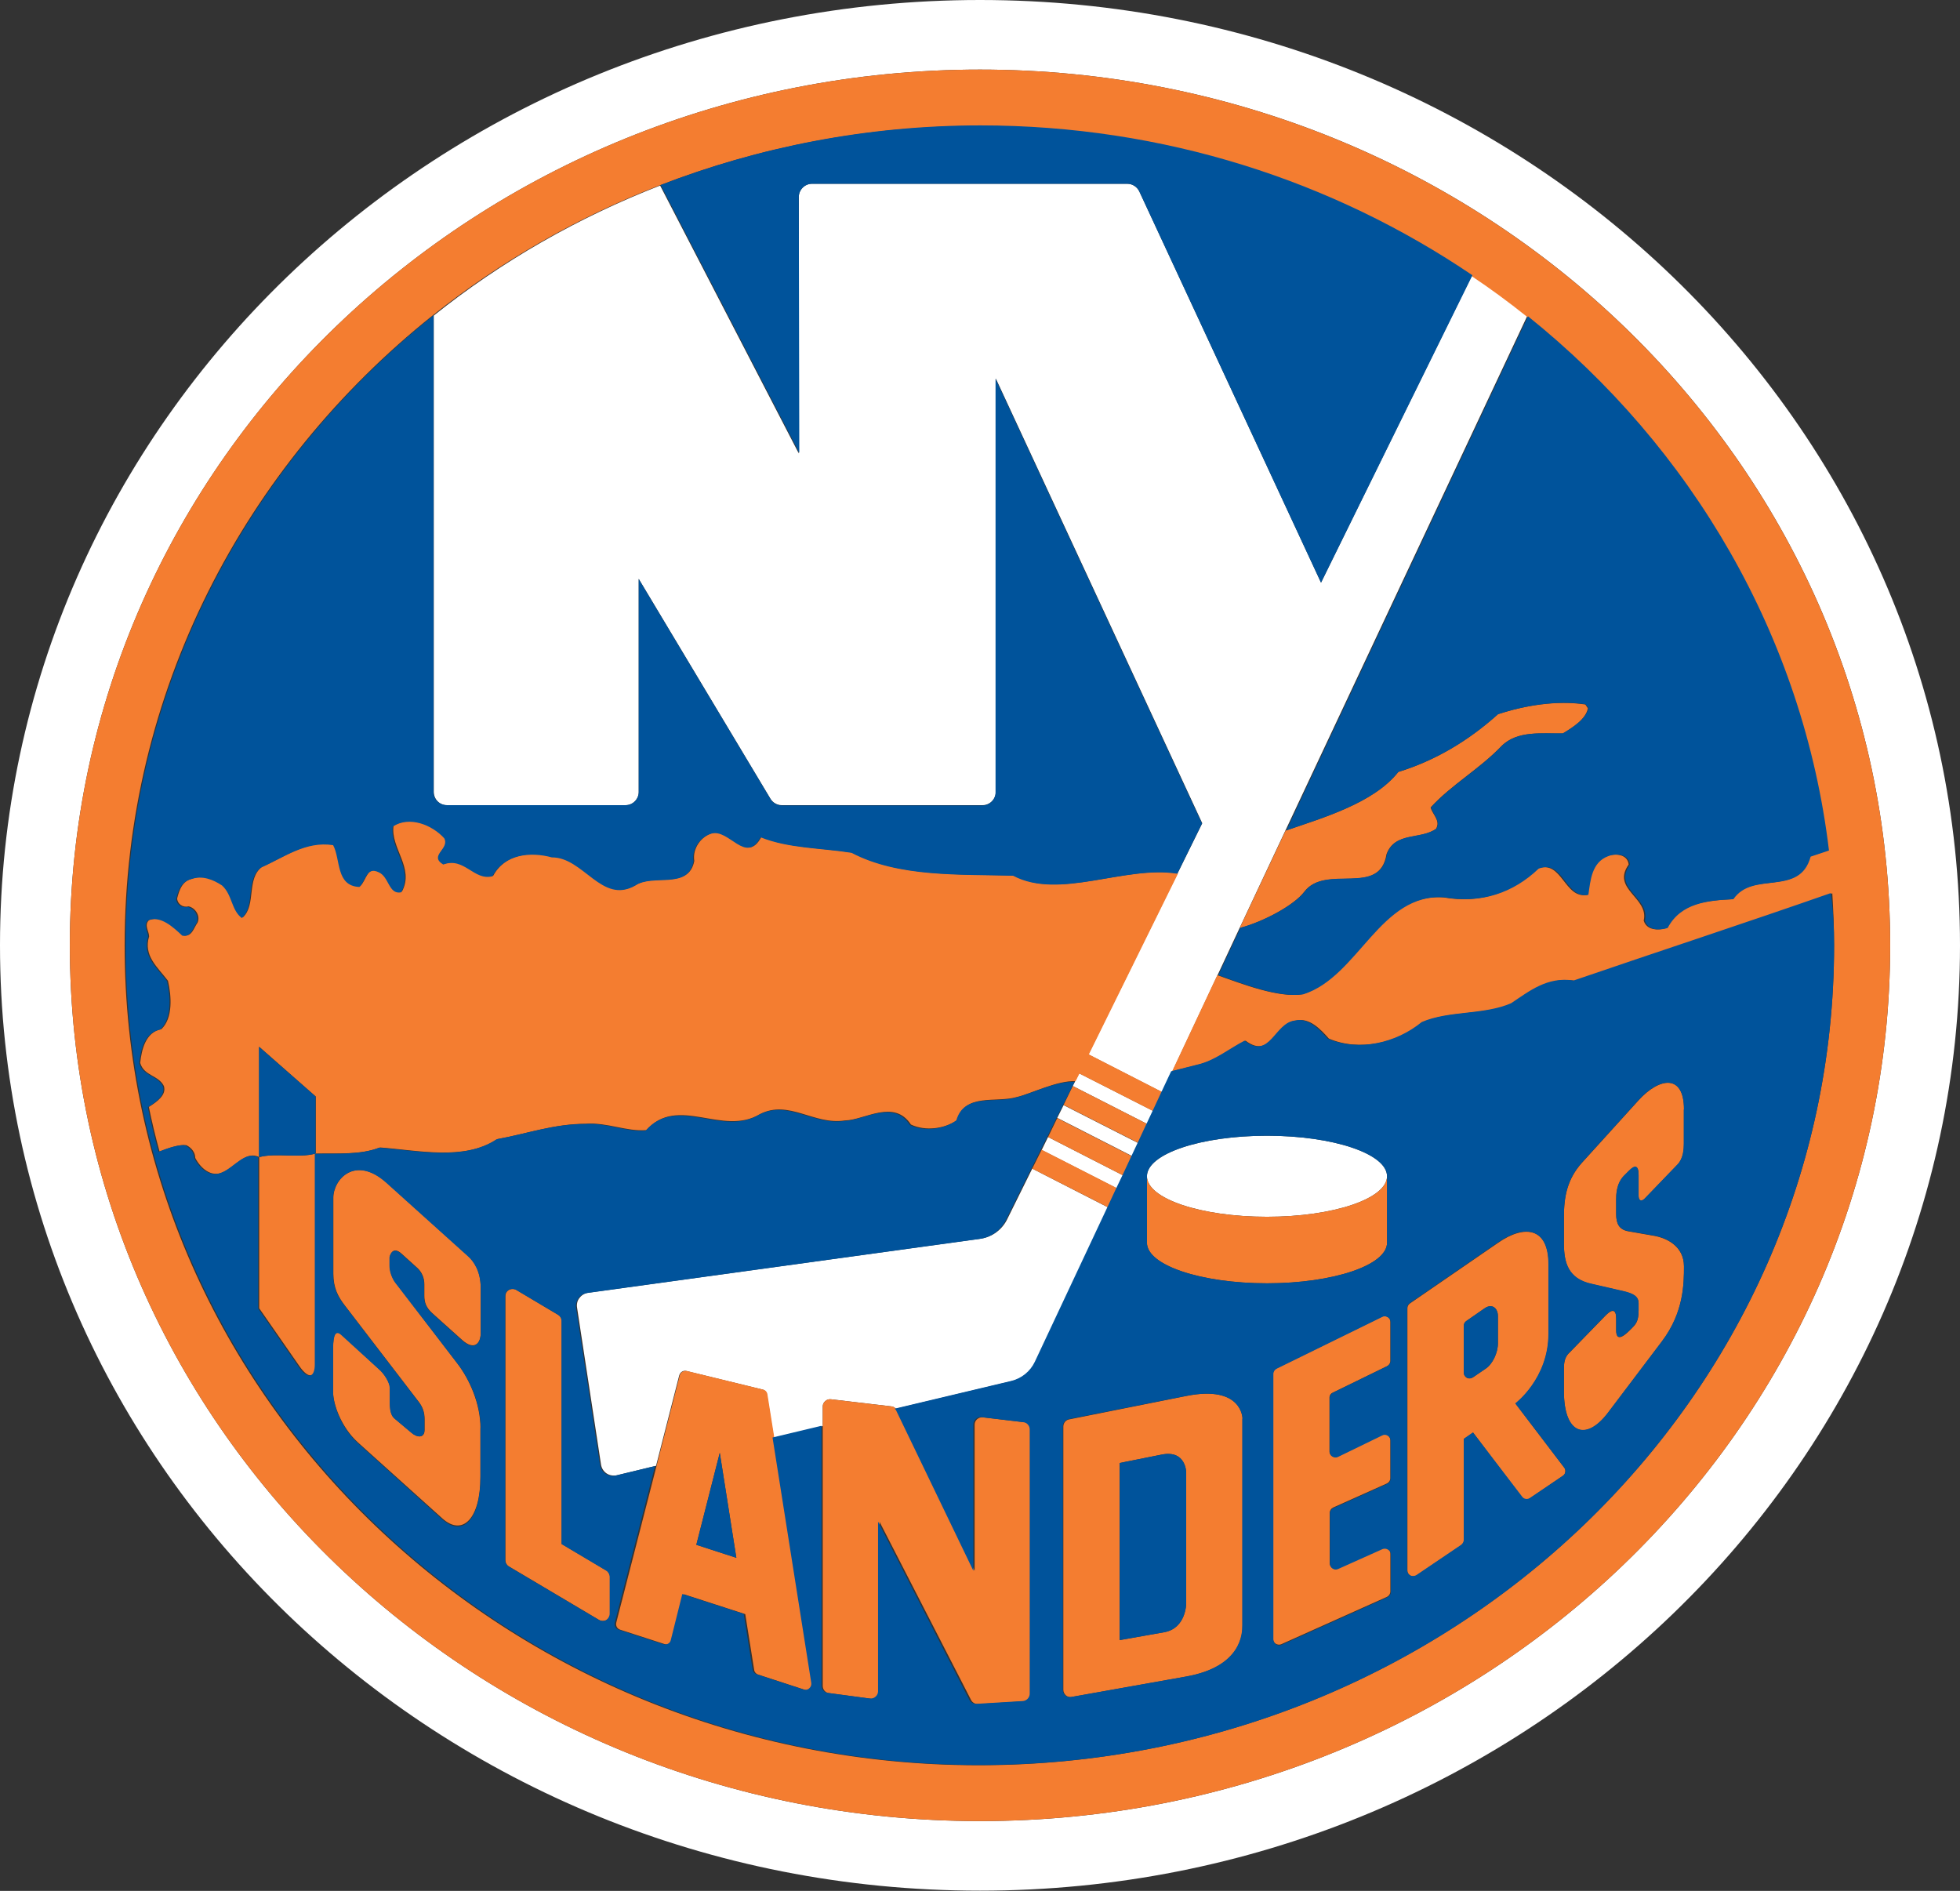 <?xml version="1.0" encoding="utf-8"?>
<svg xmlns="http://www.w3.org/2000/svg" xmlns:xlink="http://www.w3.org/1999/xlink" version="1.1" id="Layer_1" x="0px" y="0px" viewBox="0 0 769 741.9" style="enable-background:new 0 0 769 741.9;">
<rect x="0" y="0" width="769" height="741.9" fill="#333333" stroke="none"/>
<style type="text/css">
	.st0{fill:#FFFFFF;}
	.st1{fill:#F47D30;}
	.st2{fill:#00539B;}
</style>
<g id="XMLID_1_">
	<path class="st0" d="M384.5,0C172.1,0,0,166.1,0,370.9c0,204.9,172.1,370.9,384.5,370.9c212.4,0,384.5-166.1,384.5-370.9&#xD;&#xA;		C769,166.1,596.8,0,384.5,0z M384.5,714.5c-197.2,0-357.1-153.8-357.1-343.6c0-189.8,159.9-343.6,357.1-343.6&#xD;&#xA;		c197.2,0,357.1,153.8,357.1,343.6C741.6,560.7,581.7,714.5,384.5,714.5z M405,458.5l29.9,15.3l-28.4,60.5c-1.8,3.8-5.2,6.5-9.2,7.5&#xD;&#xA;		l-45.8,10.9c-0.5-0.5-1-0.8-1.7-0.9L326,549c-0.8-0.1-1.6,0.2-2.2,0.7c-0.6,0.5-1,1.3-1,2.1v7.7l-19.2,4.6l-2.7-17&#xD;&#xA;		c-0.1-0.9-0.8-1.7-1.7-1.9l-29.9-7.3c-1.2-0.3-2.4,0.4-2.8,1.7l-9.1,35.5l-15.3,3.7c-1.4,0.3-2.9,0.1-4.1-0.7&#xD;&#xA;		c-1.2-0.8-2-2.1-2.2-3.5l-9.4-61.6c-0.2-1.3,0.1-2.8,1-3.8c0.8-1.1,2.1-1.8,3.4-2l153.9-21.2c4.5-0.6,8.4-3.5,10.4-7.5h0L405,458.5&#xD;&#xA;		z M411.2,446.1l29.7,15.2l-2.4,5.1l-29.8-15.2L411.2,446.1z M450.3,441.1l-29.4-15l1-2l1.5-3l29.3,14.9L450.3,441.1z M417.3,433.6&#xD;&#xA;		l29.5,15l-2.4,5.1l-29.6-15.1L417.3,433.6z M577.5,108.1c7.5,5,14.7,10.3,21.7,15.9l-94.8,201.7l-18,38.3l-8.7,18.6l-17.7,37.7&#xD;&#xA;		l-3.9,8.3l-29.1-14.9l35-71l9.7-19.7l-81-174.5v162.2c0,2.8-2.3,5.2-5.2,5.2h-78.8c-1.8,0-3.5-1-4.4-2.5l-51.7-86.3v83.6&#xD;&#xA;		c0,2.8-2.3,5.2-5.1,5.2h-70.2c-2.8,0-5.1-2.3-5.1-5.2V123.8c26.5-21.2,56.4-38.4,88.8-51l54.4,105.1V77.3c0-2.8,2.3-5.2,5.2-5.2&#xD;&#xA;		h123.7c2,0,3.8,1.2,4.7,3l71.3,153.5L577.5,108.1z M544.2,461.5c0,8.8-21.1,15.9-47.1,15.9c-26,0-47.1-7.1-47.1-15.9&#xD;&#xA;		c0-8.8,21.1-15.9,47.1-15.9C523.1,445.6,544.2,452.7,544.2,461.5z"/>
	<path class="st1" d="M435,473.8L405,458.5l3.7-7.4l29.8,15.2L435,473.8z M253.6,443.4L253.6,443.4c12.4-14,29.9,2.6,44.6-6.3&#xD;&#xA;		c11.4-5.8,21.1,4.4,33.3,2.5c7.7-0.1,19.2-8.6,25.9,1.6c5.6,2.7,13.4,1.7,18.2-1.8c3-10.7,15.3-6.6,23.4-9c5.4-1.2,15.9-6.6,23-6.2&#xD;&#xA;		l1.5-3l29.3,14.9l3.5-7.5l-29.1-14.9l35-71c-20.7-3.3-46.4,10.4-64.4,0.8c-20.8-0.6-45,0.7-63.4-9c-12-1.9-24.8-1.7-35.7-6.1&#xD;&#xA;		c-5.8,10.9-12.4-3.6-19.4-1.5c-4.2,1.3-7.7,6-6.9,10.9c-2.2,11.3-15.9,4.7-23,9.5c-13,7.4-20.2-11.2-32.6-11.1&#xD;&#xA;		c-8.5-2.3-18.6-1.3-23.3,7.4c-7.3,1.9-11-7.7-19.3-4.6c-5.8-3.6,2.6-6,0.4-10.4c-4.7-5.2-13.6-8.9-20.2-4.6&#xD;&#xA;		c-1.2,8.9,8.3,16.5,3.3,25.8c-5,1-4.7-6.2-8.9-7.9c-4.8-2.3-5,3.5-7.5,5.8c-9.3-0.4-7.3-10.8-10.2-16.4&#xD;&#xA;		c-10.8-1.7-19.4,4.9-28.3,8.8c-6.2,4.7-2.2,14.9-7.5,19.8c-4.2-3.1-3.7-9.1-7.8-12.8c-3.5-2.3-7.7-3.9-12-2.4c-4,1-5.1,4.3-6,7.8&#xD;&#xA;		c0.1,2.1,2.2,3.7,4.5,3.1c2.7,0.6,4.7,3.8,3.5,6.4c-1.4,1.9-2.2,5.7-5.5,5c-3.5-3.4-8.5-8.1-13.5-6c-2.1,1.9,0,4.4,0,6.4&#xD;&#xA;		c-2.3,7.6,3.3,12,7.4,17.4c1.4,6,2,14.7-2.6,19c-6.2,1.2-7.7,8-8.3,13.2c1.5,5.2,7.2,4.8,9.3,9.1c1.1,3.5-2.7,6.2-5.9,8.2&#xD;&#xA;		c1.2,5.9,2.6,11.7,4.2,17.5c3.8-1.5,8.1-2.9,10.5-2.5c2.1,1,3.5,2.9,3.5,5c2,3.9,6.2,7.8,10.9,5.6c4.8-2.1,9.1-8.6,14.2-5.9v-43.3&#xD;&#xA;		l22.2,19.5v22.4c-7.1,1.9-15.4-0.4-22.2,1.4v59.3l15.7,22.6c3.9,5.7,6.5,4.3,6.5-0.6v-82.7c8.2-0.2,17.6,0.6,25.2-2.4&#xD;&#xA;		c15.1,1.1,33.1,5.3,46.1-3.3c11.6-2.1,22.3-6,34.7-6C238.3,440.3,245.7,444,253.6,443.4z M511.7,349.9L511.7,349.9&#xD;&#xA;		c8.3-11,29.6,2.2,32.3-14.8c3.3-8.8,13.2-5.5,19.4-9.9c1.9-3.3-1.4-5.6-2.1-8.4c8.1-8.9,19.1-15,27.8-24.1c6.2-6.2,15.9-4.8,24-4.9&#xD;&#xA;		c3.7-2.2,9.1-5.6,9.9-9.9l-1-1.5c-11.4-1.7-23.7,0.4-34.3,3.8c-11.8,10.7-24.9,18.3-39.1,22.7c-9.7,12.3-29.8,18-44.2,23l-18,38.2&#xD;&#xA;		C495.6,361.7,507.7,355.2,511.7,349.9z M450.3,441.1l-29.4-15l-3.6,7.4l29.5,15L450.3,441.1z M411.2,446.1l29.7,15.2l3.5-7.5&#xD;&#xA;		l-29.6-15.1L411.2,446.1z M741.6,370.9c0,189.8-159.9,343.6-357.1,343.6c-197.2,0-357.1-153.8-357.1-343.6&#xD;&#xA;		c0-189.8,159.9-343.6,357.1-343.6C581.7,27.3,741.6,181.2,741.6,370.9z M719.6,370.9c0-6.9-0.3-13.7-0.7-20.4&#xD;&#xA;		c-31.5,11-70.6,23.9-101,34.3c-10.2-1.7-17.2,4.1-24.5,8.9c-10.8,4.7-24.4,2.8-35.1,7.3c-10,8.2-24.7,11.7-36.9,6.5&#xD;&#xA;		c-3.3-3.7-7.6-8.3-12.8-7.1c-8.1,0.8-9.8,15.5-19.9,7.9c-6.2,3.2-11.6,7.8-18.5,9.4l-10.3,2.6l17.7-37.7c10.1,3.6,24.1,9,33.4,7.5&#xD;&#xA;		c21.7-7,30.1-40,55.4-38c14.3,2.5,26.9-1.8,36.8-11.3c9.7-3.7,10.5,12,19.5,10.3c0.8-5.7,1.3-12.8,7.8-15.2&#xD;&#xA;		c3.1-1.2,8.1-0.8,8.5,3.3c-6.9,9.7,8,12.9,5.9,22c1.2,3.9,5.7,3.9,8.9,2.9c5.2-9.9,15.9-10.8,25.8-11.3c7.7-11.3,26-0.8,30.3-16.7&#xD;&#xA;		l7.1-2.4c-10.1-84-53.9-158.1-118.1-209.6c-7-5.6-14.2-10.9-21.7-15.9c-54.6-37-121.1-58.8-193.1-58.8c-44.4,0-86.7,8.4-125.5,23.4&#xD;&#xA;		c-32.4,12.6-62.4,29.9-88.9,51c-73.8,59-120.8,147.8-120.8,247.2c0,177.6,150,321.6,335.1,321.6&#xD;&#xA;		C569.6,692.5,719.6,548.5,719.6,370.9z M155.1,503.1c0,0-2.2-2.9-2.2-6.6v-3.3c0,0,0.9-4.8,4.7-1.3l6.2,5.6&#xD;&#xA;		c1.6,1.5,2.7,3.7,2.7,6.4v4.5c0,2.6,0.7,4.6,3.1,6.8l11.7,10.5c4.9,4.4,7.3,1.2,7.3-2.6v-17.9c0-6.6-2.8-10.5-4.8-12.3l-32-28.8&#xD;&#xA;		c-12.4-11.1-21-1.4-21,5.8v29.8c0,5.7,1.9,9.1,4.5,12.5l29,37.8c1.6,2.1,2.3,4.2,2.3,6.8v4.2c0,3.4-3,3.1-5.3,1l-6.3-5.3&#xD;&#xA;		c-2.2-1.7-2-5.3-2-8.3v-3.8c0-2.1-2.2-5.7-4.4-7.5L134,523.6c-2.2-2.1-3.3-0.3-3.3,5.3v17.3c0,4.5,3,13.6,9.7,19.7l33.1,29.8&#xD;&#xA;		c8,7.2,15,0.2,15-16.4v-19c0-9.4-4.2-19-9.1-25.4L155.1,503.1z M237.9,616.2l-17.5-10.4v-87.5c0-1-0.5-1.9-1.4-2.4l-16.4-9.8&#xD;&#xA;		c-0.9-0.5-2-0.5-2.9,0c-0.9,0.5-1.4,1.4-1.4,2.5v103.5c0,1,0.5,2,1.4,2.5l35.4,21c0.9,0.5,2,0.5,2.9,0c0.9-0.5,1.4-1.5,1.4-2.5&#xD;&#xA;		v-14.4C239.2,617.7,238.7,616.7,237.9,616.2z M318.8,660.5c0.1,0.8-0.2,1.5-0.8,2.1c-0.6,0.5-1.4,0.7-2.2,0.4l-18.4-6&#xD;&#xA;		c-0.8-0.3-1.4-1-1.5-1.8l-3.5-21.9l-24.1-7.8l-4.5,18c-0.2,0.6-0.6,1.1-1.1,1.4c-0.6,0.3-1.2,0.3-1.8,0.2l-17.6-5.7&#xD;&#xA;		c-1.2-0.4-1.8-1.6-1.5-2.8l15.8-61.5l9.1-35.5c0.3-1.2,1.5-1.9,2.8-1.7l29.9,7.3c0.9,0.2,1.6,1,1.7,1.9l2.7,17v0L318.8,660.5z&#xD;&#xA;		 M288.9,611.2l-6.5-41.2l-9.2,36.1L288.9,611.2z M402,558l-16.4-1.9c-0.8-0.1-1.6,0.2-2.2,0.7c-0.6,0.5-1,1.3-1,2.1v57.4&#xD;&#xA;		l-30.3-62.9c-0.1-0.3-0.4-0.5-0.6-0.7c-0.4-0.5-1-0.8-1.7-0.9L326,549c-0.8-0.1-1.6,0.1-2.2,0.7c-0.6,0.5-1,1.3-1,2.1v7.7v102&#xD;&#xA;		c0,1.4,1.1,2.7,2.5,2.8l16.5,2.2c0.8,0.1,1.6-0.1,2.3-0.7c0.6-0.5,1-1.3,1-2.1v-66.6l35.9,69.9c0.5,1,1.6,1.6,2.7,1.6l18.3-1.1&#xD;&#xA;		c1.5-0.1,2.7-1.3,2.7-2.8V560.8C404.6,559.4,403.5,558.1,402,558z M487.5,556.6v81.1c0,2.9,0,16.2-22.1,20.1l-44.9,8&#xD;&#xA;		c-0.8,0.2-1.7-0.1-2.3-0.6c-0.6-0.6-1-1.3-1-2.2V559.7c0-1.4,1-2.6,2.3-2.8l46-9.2C487.5,543.3,487.5,556.6,487.5,556.6z&#xD;&#xA;		 M465.4,629.1L465.4,629.1l0-51.3c0,0,0-9-9.6-7.1l-16.5,3.3v69.5l17.5-3.1C465.4,638.8,465.4,629.1,465.4,629.1z M544.5,607.8&#xD;&#xA;		c-0.7-0.5-1.5-0.5-2.2-0.2l-17.4,7.8c-0.7,0.3-1.5,0.3-2.2-0.2c-0.6-0.4-1-1.1-1-1.9v-19.7c0-0.9,0.5-1.7,1.3-2.1l21.2-9.5&#xD;&#xA;		c0.8-0.4,1.3-1.2,1.3-2.1v-14.8c0-0.8-0.4-1.5-1.1-2c-0.7-0.4-1.5-0.5-2.2-0.1l-17.3,8.5c-0.7,0.3-1.5,0.3-2.2-0.1&#xD;&#xA;		c-0.7-0.4-1.1-1.2-1.1-1.9v-21.1c0-0.9,0.5-1.7,1.3-2l21.3-10.4c0.8-0.4,1.3-1.2,1.3-2.1v-15.3c0-0.8-0.4-1.5-1.1-1.9&#xD;&#xA;		c-0.7-0.4-1.5-0.5-2.2-0.1l-41.4,20.3c-0.8,0.4-1.3,1.2-1.3,2v104.1c0,0.8,0.4,1.5,1,1.9c0.7,0.4,1.5,0.5,2.2,0.2l41.5-18.6&#xD;&#xA;		c0.8-0.4,1.3-1.2,1.3-2.1v-14.7C545.6,608.9,545.2,608.2,544.5,607.8z M613.7,575.8c0.4,0.5,0.5,1.1,0.4,1.8&#xD;&#xA;		c-0.1,0.6-0.4,1.2-1,1.5l-12.9,8.8c-1,0.7-2.4,0.5-3.1-0.5L578,562.1l-3.6,2.5v39.7c0,0.7-0.4,1.4-1,1.9l-17.6,11.9&#xD;&#xA;		c-0.7,0.5-1.6,0.5-2.4,0.1c-0.8-0.4-1.2-1.2-1.2-2V513.3c0-0.8,0.4-1.5,1-1.9l34.6-23.8c10.5-7.3,19.8-5.9,19.8,8.5v27.3&#xD;&#xA;		c0,17.6-13,27.3-13,27.3v0L613.7,575.8z M587.7,516.3c0-3.1-2.3-5-5.2-3l-7.2,5c-0.6,0.4-1,1.1-1,1.9v18.3c0,0.9,0.4,1.6,1.2,2.1&#xD;&#xA;		c0.8,0.4,1.7,0.3,2.4-0.2l5-3.4c2.7-1.8,4.8-6.2,4.8-9.9V516.3z M642.9,431.7l-22.3,24.6c-5.7,6.4-7,13.3-7,21.1v10.5&#xD;&#xA;		c0,7.3,1.5,13.9,11,15.9l12.2,2.8c3.9,0.9,6.1,2,6.1,4.8v2.7c0,4.3-1,5.4-2.8,7.2c-1.8,1.8-6,6.1-6,0.7v-4.6c0-3.8-1.6-3.8-4-1.4&#xD;&#xA;		l-14.1,14.5c-1.7,1.5-2.4,3.3-2.4,6.3v9.2c0,16.6,8.6,19.8,17.3,8.3l21.1-27.9c8.7-11.4,8.7-22.9,8.7-29.5c0-7.9-6.7-11.1-11.6-12&#xD;&#xA;		l-10.3-1.8c-3.7-0.7-4.7-3.2-4.7-6.7v-5.7c0-1.7,0-6.2,3-9.3l2.1-2.1c2.2-2.2,3.7-2.2,3.7,1.8v8.1c0,1.7,0.9,2.6,2.4,1.1l12.9-13.4&#xD;&#xA;		c2.2-2.3,2.5-5.8,2.5-8.2v-13.5C660.7,421.3,651.1,422.7,642.9,431.7z M544.2,487.6v-26.1c0,8.8-21.1,15.9-47.1,15.9&#xD;&#xA;		c-26,0-47.1-7.1-47.1-15.9v26.1c0,8.8,21.1,15.9,47.1,15.9C523.1,503.5,544.2,496.4,544.2,487.6z"/>
	<path class="st2" d="M101.6,410.7l22.2,19.5v22.4c-7.1,1.9-15.4-0.4-22.2,1.4V410.7z M719.6,370.9c0,177.6-150,321.6-335.1,321.6&#xD;&#xA;		c-185.1,0-335.2-144-335.2-321.6c0-99.4,47-188.2,120.8-247.2v187.1c0,2.8,2.3,5.1,5.2,5.1h70.2c2.8,0,5.1-2.3,5.1-5.1v-83.6&#xD;&#xA;		l51.7,86.3c0.9,1.5,2.6,2.5,4.4,2.5h78.8c2.8,0,5.1-2.3,5.1-5.1V148.6l81,174.5l-9.7,19.7c-20.7-3.3-46.3,10.4-64.4,0.8&#xD;&#xA;		c-20.8-0.6-45,0.7-63.4-9c-12-1.9-24.8-1.7-35.7-6.1c-5.8,10.9-12.4-3.6-19.4-1.4c-4.2,1.3-7.7,5.9-6.9,10.9&#xD;&#xA;		c-2.2,11.3-15.9,4.7-23,9.5c-13,7.4-20.2-11.2-32.6-11.1c-8.4-2.3-18.6-1.3-23.3,7.4c-7.3,1.9-11-7.7-19.3-4.6&#xD;&#xA;		c-5.8-3.6,2.6-6,0.4-10.3c-4.7-5.2-13.6-8.9-20.2-4.6c-1.2,8.9,8.3,16.5,3.3,25.8c-5,1-4.7-6.2-8.9-7.9c-4.8-2.3-5,3.5-7.5,5.8&#xD;&#xA;		c-9.3-0.4-7.3-10.8-10.3-16.4c-10.8-1.7-19.4,4.9-28.3,8.8c-6.2,4.7-2.1,14.9-7.5,19.8c-4.2-3.1-3.7-9.1-7.8-12.8&#xD;&#xA;		c-3.5-2.3-7.7-4-12-2.5c-4,1-5.1,4.3-6,7.8c0.1,2.1,2.2,3.7,4.5,3.1c2.7,0.6,4.7,3.8,3.5,6.4c-1.4,1.9-2.2,5.6-5.6,4.9&#xD;&#xA;		c-3.5-3.3-8.5-8-13.4-6c-2.1,1.9,0,4.4,0,6.4c-2.3,7.6,3.3,12,7.4,17.4c1.4,6,2,14.7-2.6,19c-6.2,1.2-7.7,8-8.3,13.2&#xD;&#xA;		c1.5,5.2,7.2,4.8,9.3,9.1c1.1,3.6-2.7,6.2-5.9,8.2c1.2,5.9,2.6,11.7,4.2,17.5c3.7-1.5,8-2.9,10.5-2.5c2.1,1.1,3.5,2.9,3.5,5&#xD;&#xA;		c2,3.9,6.2,7.8,10.9,5.6c4.8-2,9.1-8.6,14.2-5.9v59.3l15.7,22.6c3.9,5.7,6.5,4.3,6.5-0.6v-82.7c8.2-0.2,17.6,0.6,25.2-2.4&#xD;&#xA;		c15.1,1.1,33.1,5.3,46.1-3.3c11.6-2.1,22.3-6,34.7-6c8.5-0.6,15.9,3.2,23.8,2.6c12.4-14,29.9,2.6,44.6-6.3&#xD;&#xA;		c11.4-5.8,21.1,4.3,33.3,2.5c7.7-0.1,19.2-8.6,25.8,1.6c5.6,2.7,13.4,1.7,18.2-1.8c3-10.7,15.3-6.6,23.4-9c5.3-1.2,15.9-6.6,23-6.1&#xD;&#xA;		l-1,2l-3.7,7.4l-2.5,5l-3.7,7.5l-2.5,5l-3.7,7.4l-9.8,19.8c-2,4.1-5.9,6.9-10.4,7.5l-153.9,21.2c-1.4,0.2-2.6,0.9-3.4,2&#xD;&#xA;		c-0.8,1.1-1.2,2.5-1,3.8l9.4,61.6c0.2,1.4,1,2.7,2.2,3.5c1.2,0.8,2.7,1.1,4.1,0.7l15.3-3.7l-15.8,61.5c-0.3,1.2,0.4,2.4,1.5,2.7&#xD;&#xA;		l17.6,5.7c0.6,0.2,1.3,0.1,1.8-0.2c0.6-0.3,1-0.9,1.1-1.5l4.5-18l24.1,7.8l3.5,21.9c0.1,0.8,0.7,1.5,1.6,1.8l18.4,6&#xD;&#xA;		c0.8,0.2,1.6,0.1,2.2-0.5c0.6-0.5,0.9-1.3,0.8-2.1l-15.2-96.3l19.2-4.6v102c0,1.4,1.1,2.6,2.5,2.8l16.4,2.2&#xD;&#xA;		c0.8,0.1,1.6-0.1,2.3-0.7c0.6-0.5,1-1.3,1-2.1v-66.6l35.8,69.9c0.5,1,1.6,1.6,2.7,1.6l18.3-1.1c1.5-0.1,2.7-1.4,2.7-2.9V560.8&#xD;&#xA;		c0-1.4-1.1-2.7-2.5-2.8l-16.4-2c-0.8-0.1-1.6,0.2-2.2,0.7c-0.6,0.5-1,1.3-1,2.1v57.5l-30.3-62.9c-0.1-0.3-0.4-0.5-0.6-0.7&#xD;&#xA;		l45.8-10.9c4-1,7.4-3.7,9.2-7.5l28.4-60.5l3.5-7.5l2.4-5l3.5-7.5l2.4-5.1l3.5-7.5l2.4-5.1l3.5-7.5l3.9-8.3l10.3-2.6&#xD;&#xA;		c6.9-1.6,12.3-6.2,18.5-9.4c10,7.7,11.7-7.1,19.8-7.9c5.2-1.2,9.5,3.4,12.8,7.1c12.2,5.2,26.9,1.7,36.9-6.5&#xD;&#xA;		c10.7-4.6,24.3-2.7,35.1-7.4c7.2-4.8,14.2-10.5,24.5-8.9c30.3-10.4,69.5-23.3,100.9-34.3C719.3,357.3,719.6,364.1,719.6,370.9z&#xD;&#xA;		 M188.6,560.3c0-9.4-4.2-19-9.2-25.4l-24.4-31.7c0,0-2.2-2.9-2.2-6.6v-3.3c0,0,0.9-4.8,4.7-1.3l6.2,5.6c1.6,1.5,2.7,3.7,2.7,6.4&#xD;&#xA;		v4.5c0,2.6,0.7,4.6,3.1,6.8l11.7,10.5c4.9,4.5,7.4,1.2,7.4-2.6l0,0v-17.9c0-6.6-2.9-10.5-4.9-12.3l-32-28.8&#xD;&#xA;		c-12.4-11.2-21-1.4-21,5.8v29.8c0,5.7,1.9,9.1,4.5,12.4l29,37.8c1.6,2.1,2.3,4.2,2.3,6.8v4.2c0,3.4-3,3.1-5.3,1l-6.3-5.3&#xD;&#xA;		c-2.2-1.7-2-5.2-2-8.3v-3.8c0-2.1-2.2-5.7-4.4-7.5l-14.5-13.2c-2.2-2.1-3.3-0.4-3.3,5.3v17.3c0,4.5,3,13.6,9.7,19.7l33.1,29.9&#xD;&#xA;		c8,7.2,15,0.2,15-16.4V560.3z M239.2,633.1l0-14.4c0-1-0.5-2-1.4-2.5l-17.5-10.4v-87.5c0-1-0.5-1.9-1.4-2.5l-16.4-9.7&#xD;&#xA;		c-0.9-0.5-2-0.5-2.9,0c-0.9,0.5-1.4,1.4-1.4,2.5v103.5c0,1,0.5,1.9,1.4,2.5l35.4,21c0.9,0.5,2,0.5,2.9,0&#xD;&#xA;		C238.7,635,239.2,634.1,239.2,633.1z M487.5,556.6c0,0,0-13.3-22.2-8.9l-46,9.1c-1.3,0.3-2.3,1.4-2.3,2.8V663c0,0.8,0.4,1.6,1,2.2&#xD;&#xA;		c0.7,0.5,1.5,0.8,2.3,0.6l44.9-8c22.2-3.9,22.2-17.3,22.2-20.1V556.6z M497.1,503.5c26,0,47.1-7.1,47.1-15.9v-26.1&#xD;&#xA;		c0-8.8-21.1-15.9-47.1-15.9c-26,0-47.1,7.1-47.1,15.9v26.1C450,496.4,471.1,503.5,497.1,503.5z M545.6,565.2c0-0.8-0.4-1.5-1.1-1.9&#xD;&#xA;		c-0.7-0.4-1.5-0.5-2.2-0.1l-17.3,8.4c-0.7,0.4-1.5,0.3-2.2-0.1c-0.7-0.4-1.1-1.2-1.1-2v-21c0-0.9,0.5-1.7,1.3-2.1l21.3-10.4&#xD;&#xA;		c0.8-0.4,1.3-1.2,1.3-2h0v-15.3c0-0.8-0.4-1.5-1.1-1.9c-0.7-0.4-1.5-0.5-2.2-0.1l-41.4,20.3c-0.8,0.4-1.3,1.2-1.3,2.1v104.1&#xD;&#xA;		c0,0.8,0.4,1.5,1.1,2c0.6,0.4,1.5,0.5,2.2,0.1l41.4-18.6c0.8-0.4,1.4-1.2,1.4-2.1v-14.7c0-0.8-0.4-1.5-1.1-1.9&#xD;&#xA;		c-0.6-0.4-1.5-0.5-2.2-0.2l-17.4,7.8c-0.7,0.3-1.5,0.3-2.2-0.2c-0.6-0.4-1-1.2-1-1.9v-19.7c0-0.9,0.5-1.7,1.3-2.1l21.1-9.5&#xD;&#xA;		c0.9-0.4,1.4-1.2,1.4-2.1V565.2z M613.7,575.8l-19.2-25.2c0,0,13-9.7,13-27.3v-27.3c0-14.4-9.3-15.8-19.8-8.5l-34.6,23.8&#xD;&#xA;		c-0.6,0.4-1,1.1-1,1.9v102.9c0,0.8,0.5,1.6,1.2,2c0.7,0.4,1.7,0.3,2.4-0.1l17.6-11.9c0.6-0.5,1-1.2,1-1.9v-39.7l3.6-2.5l19.3,25.2&#xD;&#xA;		c0.7,1,2.1,1.2,3.1,0.5l12.9-8.7c0.5-0.3,0.9-0.9,1-1.5C614.3,576.9,614.1,576.3,613.7,575.8z M660.7,435.3c0-14-9.6-12.7-17.8-3.7&#xD;&#xA;		l-22.3,24.6c-5.7,6.4-7,13.2-7,21.1v10.5c0,7.3,1.5,13.9,11,15.9l12.2,2.8c3.9,0.9,6.1,2,6.1,4.8v2.7c0,4.3-1,5.4-2.8,7.2&#xD;&#xA;		c-1.8,1.8-6,6.1-6,0.7v-4.6c0-3.8-1.6-3.8-4-1.4l-14.1,14.5c-1.7,1.5-2.4,3.3-2.4,6.3v9.2c0,16.6,8.6,19.8,17.3,8.3l21.1-27.9&#xD;&#xA;		c8.7-11.5,8.7-22.9,8.7-29.5c0-7.9-6.7-11.1-11.6-12l-10.3-1.8c-3.7-0.6-4.7-3.2-4.7-6.7v-5.7c0-1.7,0-6.2,3-9.3l2.1-2.1&#xD;&#xA;		c2.2-2.2,3.7-2.2,3.7,1.8v8.1c0,1.7,0.9,2.6,2.4,1.1l12.9-13.4c2.2-2.3,2.4-5.8,2.4-8.2h0V435.3z M288.9,611.2l-6.5-41.2l-9.2,36.1&#xD;&#xA;		L288.9,611.2z M313.4,77.3c0-2.8,2.3-5.2,5.2-5.2h123.7c2,0,3.9,1.2,4.7,3l71.3,153.5l59.4-120.6c-54.6-37-121.1-58.8-193-58.8&#xD;&#xA;		c-44.4,0-86.8,8.4-125.5,23.4l54.4,105.1L313.4,77.3z M548.7,302.8c14.2-4.3,27.2-12,39.1-22.6c10.6-3.5,22.9-5.5,34.3-3.9l1.1,1.5&#xD;&#xA;		c-0.8,4.3-6.2,7.6-9.9,9.9c-8.1,0.2-17.8-1.2-24,4.9c-8.7,9.1-19.6,15.2-27.8,24.1c0.6,2.9,3.9,5.2,2.1,8.4&#xD;&#xA;		c-6.2,4.4-16.1,1.1-19.4,9.9c-2.7,17-24,3.8-32.3,14.8c-4,5.3-16.1,11.8-25.2,14.2l-8.7,18.6c10.1,3.6,24.1,9,33.4,7.5&#xD;&#xA;		c21.7-6.9,30.1-40,55.5-38c14.3,2.5,26.9-1.8,36.8-11.3c9.7-3.7,10.5,12,19.5,10.3c0.8-5.7,1.3-12.8,7.8-15.2&#xD;&#xA;		c3.1-1.2,8.1-0.8,8.5,3.3c-6.9,9.7,8,12.9,5.9,22c1.2,3.9,5.7,3.9,8.9,2.9c5.2-9.9,15.9-10.8,25.8-11.3c7.7-11.3,26-0.8,30.3-16.7&#xD;&#xA;		l7.2-2.4c-10.1-84-53.9-158.1-118.1-209.6l-94.8,201.7C518.9,320.9,539,315.1,548.7,302.8z M582.5,513.3L582.5,513.3l-7.2,5&#xD;&#xA;		c-0.6,0.4-1,1.1-1,1.9v18.3c0,0.9,0.5,1.6,1.2,2c0.7,0.4,1.7,0.3,2.4-0.1l5-3.4c2.7-1.8,4.8-6.2,4.8-9.9v-10.7&#xD;&#xA;		C587.7,513.3,585.4,511.3,582.5,513.3z M455.8,570.7l-16.5,3.3v69.5l17.5-3.1c8.6-1.5,8.6-11.3,8.6-11.3v-51.4&#xD;&#xA;		C465.4,577.7,465.4,568.8,455.8,570.7z"/>
</g>
</svg>